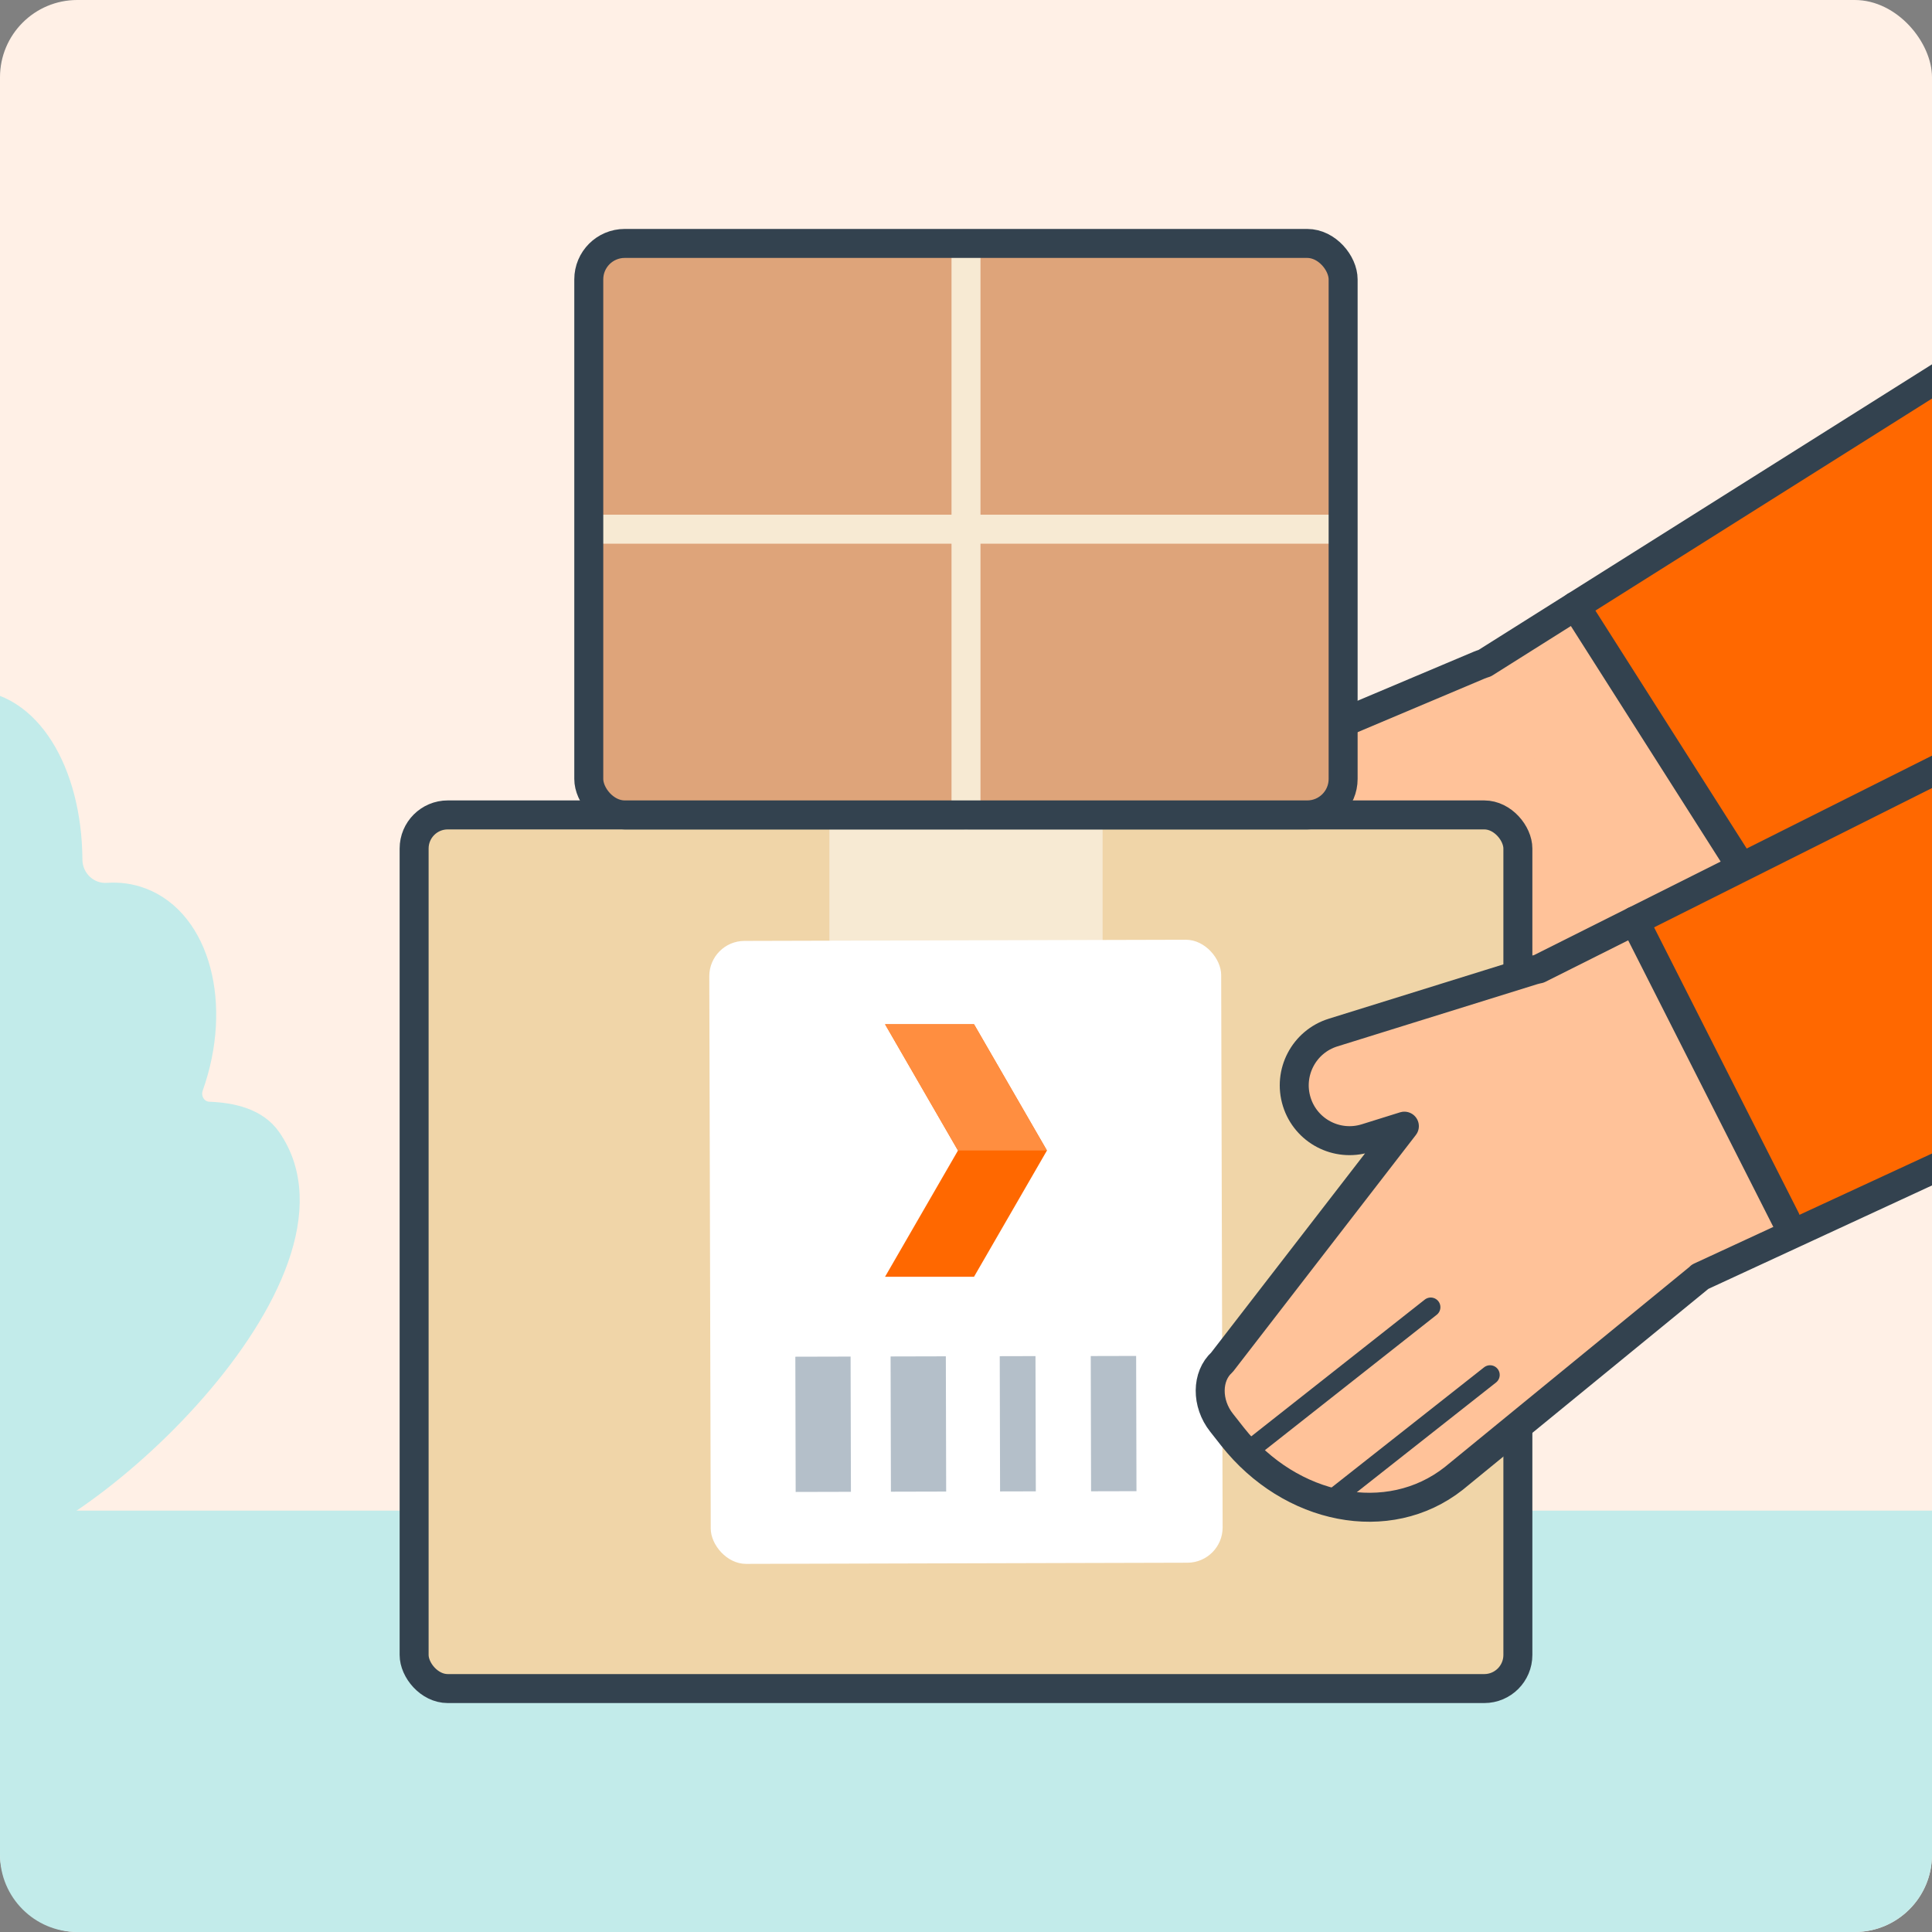 <?xml version="1.0" encoding="UTF-8"?>
<svg id="Layer_1" xmlns="http://www.w3.org/2000/svg" xmlns:xlink="http://www.w3.org/1999/xlink" viewBox="0 0 200 200">
  <rect x="0" y="0" width="200" height="200" fill="#808080" stroke="none"/>
  <defs>
    <style>
      .cls-1, .cls-2, .cls-3, .cls-4 {
        fill: none;
      }

      .cls-5 {
        fill: #fff0e6;
      }

      .cls-6 {
        fill: #ffc299;
      }

      .cls-7 {
        fill: #ff6800;
      }

      .cls-2 {
        stroke-width: 2px;
      }

      .cls-2, .cls-3, .cls-8, .cls-4 {
        stroke-linecap: round;
        stroke-linejoin: round;
      }

      .cls-2, .cls-4 {
        stroke: #33424f;
      }

      .cls-9 {
        fill: #fff;
      }

      .cls-3 {
        stroke: #f7ead3;
      }

      .cls-3, .cls-8, .cls-4 {
        stroke-width: 3px;
      }

      .cls-8 {
        stroke: #c2ebea;
      }

      .cls-8, .cls-10 {
        fill: #c2ebea;
      }

      .cls-11 {
        fill: #f0d5a8;
      }

      .cls-12 {
        fill: #ff8e40;
      }

      .cls-13 {
        fill: #f7ead3;
      }

      .cls-14 {
        fill: #dea47a;
      }

      .cls-15 {
        fill: #b4bfc9;
      }

      .cls-16 {
        clip-path: url(#clippath);
      }
    </style>
    <clipPath id="clippath">
      <rect class="cls-1" x="0" y="0" width="200" height="200" transform="translate(200 200) rotate(180)"/>
    </clipPath>
  </defs>
  <rect class="cls-5" x="0" y="0" width="200" height="200" rx="8" ry="8" transform="translate(200 200) rotate(180)"/>
  <path class="cls-10" d="M8,156.38h184c4.42,0,8,3.58,8,8v35.62H0v-35.62C0,159.96,3.58,156.38,8,156.38Z" transform="translate(200 356.38) rotate(180)"/>
  <g class="cls-16">
    <path class="cls-8" d="M-34.37,118.05c1.29-1.86,3.7-2.41,6.05-2.5,1.55-.06,2.59-1.64,2.05-3.14,0-.01,0-.03-.01-.04-2.96-8.33-.7-16.84,5.05-19,1.09-.41,2.22-.56,3.37-.48,2.22.15,4.12-1.63,4.13-3.92,0-.03,0-.07,0-.1.09-8.87,4.26-16.01,10.38-15.95,6.12-.06,10.29,7.08,10.38,15.95,0,.03,0,.07,0,.1.01,2.29,1.91,4.07,4.13,3.92,1.15-.08,2.28.07,3.37.48,5.75,2.16,8.01,10.67,5.05,19,0,.01,0,.03-.01.04-.53,1.5.5,3.08,2.05,3.14,2.34.09,4.76.64,6.05,2.5,9.45,13.58-19.66,40.76-31.02,41.77-11.35-1-40.47-28.19-31.02-41.77Z"/>
    <g>
      <g>
        <path class="cls-6" d="M203.81,80.56l-30.4,18.21c-7.17,6.88-16.08,5.08-22.95-2.09h0c-6.88-7.17-5.3-20.61,1.87-27.49l51.47-32.1.02,43.46Z"/>
        <g>
          <polygon class="cls-7" points="203.81 80.56 182.35 93.06 163.08 62.74 203.79 37.1 203.81 80.56"/>
          <line class="cls-4" x1="181.68" y1="91.99" x2="163.08" y2="62.74"/>
        </g>
        <g>
          <rect class="cls-6" x="139.63" y="61.79" width="11.45" height="33.12" rx="5.72" ry="5.72" transform="translate(129.67 242.72) rotate(-112.88)"/>
          <path class="cls-6" d="M151.68,69.87l21.73,28.9-23.35,23.25c-6.21,5.96-16.49,4.92-23.21-2.08l-1.27-1.33c-1.77-1.84-2.03-4.62-.56-6.23l26.66-42.5Z"/>
          <line class="cls-2" x1="128.45" y1="121.41" x2="145.97" y2="104.6"/>
          <line class="cls-2" x1="137.52" y1="125.61" x2="152.77" y2="110.98"/>
        </g>
      </g>
      <path class="cls-4" d="M203.79,37.1l-50.09,31.55c-.2.06-.39.13-.59.21l-19.97,8.43c-2.91,1.23-4.28,4.59-3.05,7.5,1.23,2.91,4.59,4.28,7.5,3.05l3.83-1.62-16.41,26.16c-1.46,1.6-1.21,4.39.56,6.23l1.27,1.33c6.72,7,17,8.04,23.21,2.08l23.35-23.25h0s30.41-18.21,30.41-18.21"/>
    </g>
    <g>
      <g>
        <g>
          <rect class="cls-11" x="42.87" y="84.36" width="114.26" height="90.44" rx="3.48" ry="3.48"/>
          <rect class="cls-13" x="85.86" y="84.36" width="28.28" height="18.69"/>
          <rect class="cls-4" x="42.87" y="84.36" width="114.26" height="90.44" rx="3.48" ry="3.48"/>
        </g>
        <g>
          <rect class="cls-9" x="73.5" y="97.33" width="52.99" height="64.49" rx="3.65" ry="3.65" transform="translate(200.33 258.9) rotate(179.85)"/>
          <g>
            <rect class="cls-15" x="112.94" y="140.35" width="4.7" height="14" transform="translate(230.93 294.44) rotate(179.86)"/>
            <rect class="cls-15" x="103.52" y="140.37" width="3.7" height="14" transform="translate(211.09 294.5) rotate(179.86)"/>
            <rect class="cls-15" x="92.22" y="140.41" width="5.72" height="14" transform="translate(190.51 294.59) rotate(179.86)"/>
            <rect class="cls-15" x="82.36" y="140.43" width="5.72" height="14" transform="translate(170.79 294.66) rotate(179.86)"/>
          </g>
          <g>
            <polygon class="cls-7" points="100.83 106.03 91.62 106.03 99.17 119.1 91.62 132.17 100.83 132.17 108.38 119.1 100.83 106.03"/>
            <polygon class="cls-12" points="108.38 119.1 100.83 106.03 91.62 106.03 99.17 119.1 108.38 119.1"/>
          </g>
        </g>
      </g>
      <g>
        <rect class="cls-14" x="60.96" y="25.2" width="78.09" height="59.16" rx="3.72" ry="3.72" transform="translate(200 109.56) rotate(180)"/>
        <g>
          <line class="cls-3" x1="100" y1="25.2" x2="100" y2="84.36"/>
          <line class="cls-3" x1="60.96" y1="54.78" x2="139.04" y2="54.78"/>
        </g>
        <rect class="cls-4" x="60.96" y="25.2" width="78.09" height="59.16" rx="3.72" ry="3.72" transform="translate(200 109.56) rotate(180)"/>
      </g>
    </g>
    <g>
      <g>
        <path class="cls-6" d="M206.44,118.09l-30.46,14.11c-7.81,6.14-16.5,3.49-22.64-4.31h0c-6.14-7.81-3.27-21.03,4.53-27.18l47.53-23.52,1.03,40.9Z"/>
        <g>
          <polygon class="cls-7" points="206.44 118.09 185.44 127.38 169.21 95.33 205.41 77.19 206.44 118.09"/>
          <line class="cls-4" x1="184.87" y1="126.25" x2="169.21" y2="95.33"/>
        </g>
        <g>
          <rect class="cls-6" x="144.32" y="92.58" width="11.45" height="33.12" rx="5.72" ry="5.72" transform="translate(90.44 284.84) rotate(-107.29)"/>
          <path class="cls-6" d="M157.17,101.32l18.81,30.88-25.5,20.86c-6.76,5.33-16.89,3.29-22.9-4.33l-1.14-1.45c-1.58-2.01-1.57-4.8.05-6.25l30.68-39.71Z"/>
          <line class="cls-2" x1="129.04" y1="150.35" x2="148.11" y2="135.32"/>
          <line class="cls-2" x1="137.65" y1="155.41" x2="154.25" y2="142.33"/>
        </g>
      </g>
      <path class="cls-4" d="M205.41,77.19l-46.11,23.11c-.2.04-.41.09-.61.15l-20.69,6.44c-3.02.94-4.7,4.15-3.76,7.17.94,3.02,4.15,4.7,7.17,3.76l3.97-1.24-18.88,24.44c-1.61,1.45-1.63,4.25-.05,6.25l1.14,1.45c6.01,7.62,16.13,9.66,22.9,4.33l25.5-20.86v-.02s30.46-14.09,30.46-14.09"/>
    </g>
  </g>
</svg>